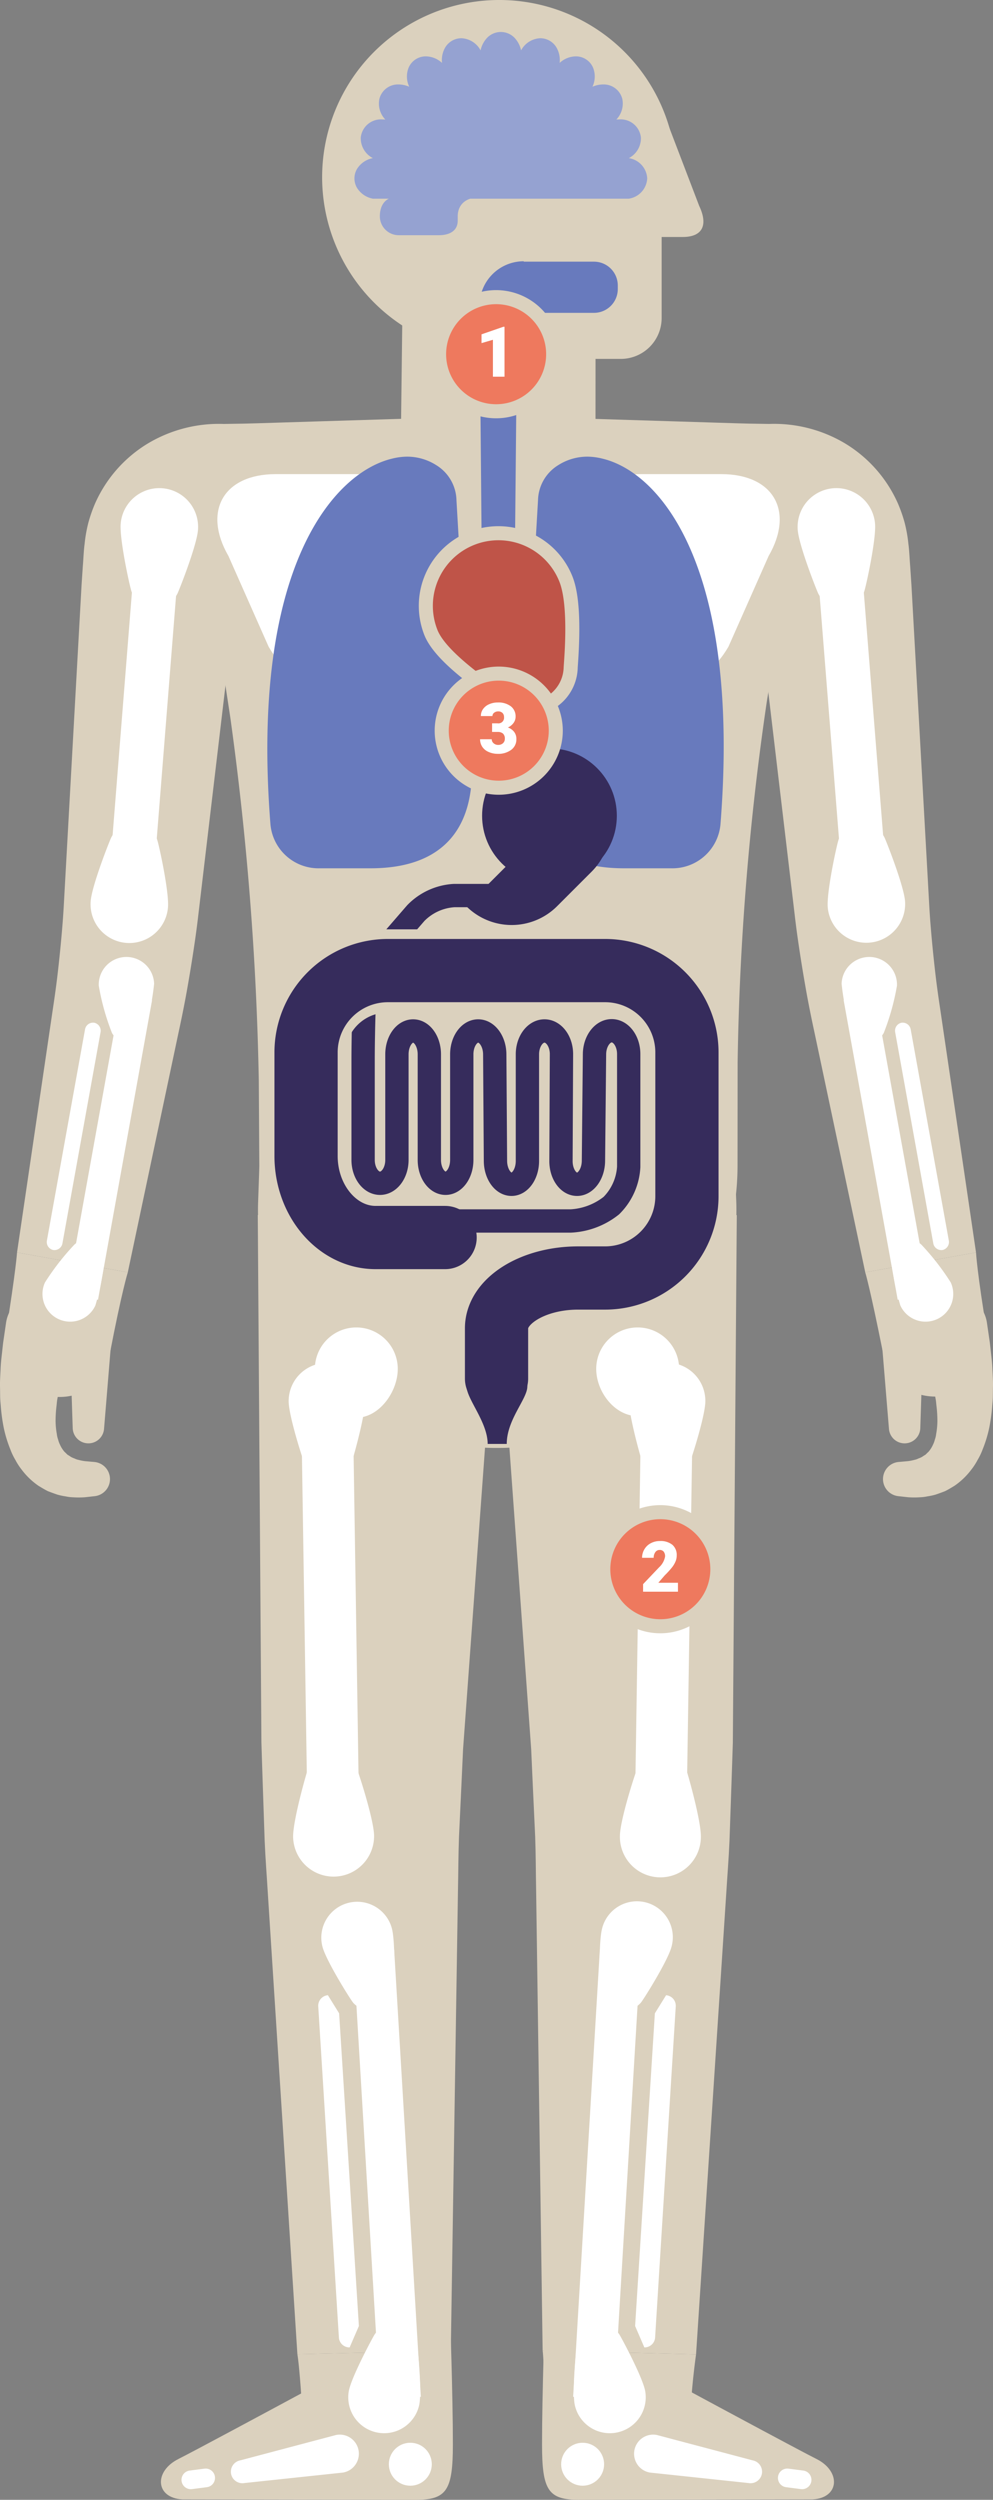 <svg xmlns="http://www.w3.org/2000/svg" viewBox="0 0 141.36 355.748"><rect x="0" y="0" width="141.36" height="355.748" fill="#808080" stroke="none"/><title>body-3</title><path d="M96.298,25.22c-4.277,12.839-11.291,25.22-25.219,25.22A25.22,25.22,0,1,1,96.298,25.22Z" style="fill:#dbd1be"/><path d="M79.957,24.934h8.415a5.818,5.818,0,0,1,5.818,5.818V45.258a5.818,5.818,0,0,1-5.818,5.818H79.958A5.818,5.818,0,0,1,74.14,45.258V30.751A5.817,5.817,0,0,1,79.957,24.934Z" style="fill:#dbd1be"/><path d="M97.189,33.727c2.783,0,3.662-1.648,2.344-4.432L95.003,17.446c-1.312-3.376-4.502-3.376-7.088,0l-7.77,10.142c-2.588,3.376-1.514,6.139,2.385,6.139Z" style="fill:#dbd1be"/><polygon points="56.947 72.498 84.768 72.498 84.788 33.351 57.415 33.351 56.947 72.498" style="fill:#dbd1be"/><path d="M104.887,172.923l-34.678,1.12,1.818,25.166c.545,7.55,1.182,16.358,1.863,25.795.341,4.718.693,9.594,1.051,14.549q.268,3.716.54,7.481l.136,1.882.08,1.778.159,3.557q.164,3.565.329,7.121c.092,2.407.087,4.987.134,7.447.07,4.967.139,9.855.206,14.585.134,9.461.259,18.291.366,25.859.214,15.137.357,25.229.357,25.229l21.84.561s.66-10.071,1.65-25.177c.495-7.553,1.073-16.365,1.691-25.807.309-4.721.629-9.599.954-14.556.151-2.502.352-4.923.465-7.538q.139-3.982.278-7.986l.134-4.004.064-1.998.014-1.887q.028-3.77.056-7.5c.037-4.967.074-9.856.109-14.586.071-9.461.137-18.292.194-25.861C104.812,183.016,104.887,172.923,104.887,172.923Z" style="fill:#dbd1be"/><path d="M98.117,347.669a106.006,106.006,0,0,1,.971-12.617l-21.84-.561s.319,2.242.316,12.65C77.562,357.553,97.67,358.601,98.117,347.669Z" style="fill:#dbd1be"/><path d="M71.373,174.054l-34.677-1.142s.07,10.092.174,25.23c.052,7.569.113,16.4.178,25.861.033,4.731.066,9.619.101,14.586q.026,3.725.052,7.5l.013,1.887.062,1.996.13,4.001q.136,3.995.27,7.98c.11,2.614.307,5.036.455,7.538.318,4.957.631,9.836.934,14.557.606,9.442,1.171,18.255,1.655,25.809l1.615,25.179,21.841-.529s.157-10.091.392-25.228c.118-7.568.255-16.398.402-25.858.073-4.73.149-9.618.227-14.585.051-2.46.05-5.039.144-7.447q.167-3.554.335-7.127l.163-3.56.082-1.779.137-1.882q.274-3.76.545-7.481c.361-4.954.716-9.83,1.06-14.548.687-9.437,1.328-18.244,1.878-25.793C70.64,184.12,71.373,174.054,71.373,174.054Z" style="fill:#dbd1be"/><path d="M63.835,347.156a106.008,106.008,0,0,1,.341-12.649l-21.841.529s.43,2.223.947,12.618C43.799,358.053,63.933,358.097,63.835,347.156Z" style="fill:#dbd1be"/><path d="M53.738,192.357c-9.164.067-16.732-11.518-16.818-25.746l-.08-12.934a432.7,432.7,0,0,0-4.035-51.444L31.241,91.929C29.109,77.861,37.042,65.926,48.87,65.404s31.451-.522,43.607,0,20.244,12.439,17.971,26.484l-1.291,7.98a391.482,391.482,0,0,0-4.152,51.404l-.012,14.597c-.012,14.228-7.801,25.98-17.309,26.117S62.9,192.291,53.738,192.357Z" style="fill:#dbd1be"/><path d="M70.8,206.054a33.823,33.823,0,0,1-34.049-35.168l1.004-28.902c.674-19.39,8.082-35.209,16.463-35.153,8.379.055,22.632.055,31.67,0s17.049,15.762,17.801,35.148l1.114,28.74a33.86,33.86,0,0,1-33.909,35.335Z" style="fill:#dbd1be"/><path d="M64.06,329.174s.41,11.471.41,18.709c0,6.556-.9,7.873-5.326,7.865-11.442-.021-33.186-.06-33.186-.06-3.828-.2-4.097-3.981-.546-5.757C29.361,347.958,64.06,329.174,64.06,329.174Z" style="fill:#dbd1be"/><path d="M77.572,329.174s-.409,11.471-.409,18.709c0,6.556.899,7.873,5.325,7.865,11.443-.021,33.186-.06,33.186-.06,3.828-.2,4.098-3.981.547-5.757C112.271,347.958,77.572,329.174,77.572,329.174Z" style="fill:#dbd1be"/><path d="M68.49,84.694,68.497,59.25l-23.564.729L39.419,60.15l-2.905.09-1.76.046-2.886.046a19.718,19.718,0,0,0-10.793,2.764,18.925,18.925,0,0,0-7.53,8.532,20.586,20.586,0,0,0-.964,2.75,20.191,20.191,0,0,0-.534,3.009c-.138,1.03-.166,2.101-.254,3.151q-.089,1.33-.179,2.668-.189,3.407-.382,6.887c-.257,4.634-.519,9.342-.78,14.05s-.523,9.416-.78,14.05q-.193,3.476-.382,6.887-.095,1.703-.188,3.385c-.057,1.075-.119,2.032-.204,3.092-.166,2.076-.37,4.165-.596,6.175-.227,2.057-.467,3.797-.782,5.883-.59,4.009-1.148,7.799-1.663,11.298L2.424,178.238l15.77,2.827S20.147,171.839,23.076,158c.732-3.46,1.526-7.208,2.365-11.172.411-1.898.891-4.257,1.262-6.411.387-2.199.746-4.418,1.078-6.732.164-1.135.326-2.394.46-3.555q.198-1.672.399-3.367.401-3.388.811-6.85c.546-4.609,1.101-9.292,1.655-13.974s1.109-9.365,1.655-13.974q.409-3.457.811-6.85c.086-.78.088-.605.116-.719l.07-.202a1.989,1.989,0,0,1,.15-.355.847.847,0,0,1,.606-.371,1.438,1.438,0,0,1,.647.123l.131.047.015.006s0,.004.085.006l.372.012.741.023,2.905.092,5.514.174Z" style="fill:#dbd1be"/><path d="M15.643,192.608c1.69-8.804,2.551-11.543,2.551-11.543l-15.77-2.827s-.097,2.103-1.622,11.71C-.723,199.557,13.718,202.651,15.643,192.608Z" style="fill:#dbd1be"/><path d="M10.537,190.598s-.138.4-.378,1.1c-.121.35-.268.773-.436,1.261-.176.501-.285.926-.457,1.47-.164.525-.346,1.098-.485,1.732-.147.626-.34,1.301-.439,1.969q-.094.51-.19,1.033c-.059.348-.077.682-.121,1.031a18.393,18.393,0,0,0-.119,2.049,11.327,11.327,0,0,0,.178,1.838,3.44,3.44,0,0,0,.188.797,3.235,3.235,0,0,0,.25.69,4.09,4.09,0,0,0,.668,1.057c.147.121.275.269.418.399.17.096.33.2.488.31a3.36,3.36,0,0,0,.529.232,1.974,1.974,0,0,0,.527.183,6.436,6.436,0,0,0,.968.19c.585.053.921.082.921.082l.382.033a2.445,2.445,0,0,1,.056,4.865s-.507.057-1.393.155a11.956,11.956,0,0,1-1.678.006,5.818,5.818,0,0,1-1.072-.13,8.724,8.724,0,0,1-1.209-.262c-.421-.144-.861-.304-1.315-.48-.439-.218-.882-.488-1.338-.763a10.244,10.244,0,0,1-2.382-2.282,8.958,8.958,0,0,1-.912-1.406,8.836,8.836,0,0,1-.711-1.488,17.929,17.929,0,0,1-.935-3.05,25.363,25.363,0,0,1-.415-2.961c-.035-.478-.09-.968-.103-1.431q-.007-.69-.016-1.363c-.029-.91.039-1.74.076-2.549.026-.803.111-1.572.193-2.285.08-.692.146-1.412.225-1.906.074-.51.139-.953.192-1.319.106-.732.168-1.149.168-1.149l.001-.008a5,5,0,1,1,9.895,1.447A5.362,5.362,0,0,1,10.537,190.598Z" style="fill:#dbd1be"/><path d="M16.369,184.428,14.81,203.355a2.234,2.234,0,0,1-4.459-.109l-.617-18.983a3.324,3.324,0,0,1,6.644-.217A3.535,3.535,0,0,1,16.369,184.428Z" style="fill:#dbd1be"/><path d="M72.863,59.25,72.87,84.694l23.564-.744,5.514-.174,2.905-.092.741-.023.372-.012c.085-.002.085-.006.085-.006l.015-.006.131-.047a1.44,1.44,0,0,1,.648-.123.847.847,0,0,1,.606.371,1.978,1.978,0,0,1,.15.356l.071.202c.028.113.03-.06.116.72q.402,3.388.812,6.85c.546,4.609,1.101,9.292,1.656,13.974s1.11,9.365,1.657,13.974q.41,3.457.812,6.85.201,1.694.399,3.367c.134,1.161.296,2.42.46,3.555.332,2.314.691,4.534,1.078,6.732.372,2.154.851,4.513,1.263,6.41.839,3.964,1.633,7.712,2.365,11.172l4.883,23.064,15.77-2.827s-1.373-9.33-3.434-23.324c-.515-3.499-1.073-7.289-1.663-11.298-.315-2.086-.555-3.826-.783-5.883-.225-2.01-.43-4.098-.596-6.175-.085-1.06-.147-2.017-.204-3.092q-.094-1.681-.188-3.385-.189-3.407-.383-6.887c-.258-4.634-.519-9.342-.781-14.05s-.523-9.416-.781-14.05q-.193-3.476-.383-6.887-.09-1.338-.179-2.668c-.088-1.05-.116-2.122-.254-3.151a20.228,20.228,0,0,0-.534-3.009,20.59,20.59,0,0,0-.965-2.75,18.925,18.925,0,0,0-7.53-8.533,19.717,19.717,0,0,0-10.793-2.765l-2.886-.046-1.76-.046-2.905-.09-5.514-.171Z" style="fill:#dbd1be"/><path d="M140.559,189.947c-1.474-8.843-1.617-11.71-1.617-11.71l-15.77,2.827s.64,2.006,2.547,11.544C127.626,202.149,142.243,200.034,140.559,189.947Z" style="fill:#dbd1be"/><path d="M140.498,188.254s.061.418.168,1.149c.054.366.118.81.192,1.319.077.494.144,1.215.225,1.906.082.713.166,1.482.193,2.285.037.809.105,1.639.076,2.549q-.009.672-.016,1.363c-.014.463-.068.952-.103,1.431a25.813,25.813,0,0,1-.415,2.962,18.037,18.037,0,0,1-.935,3.049,8.914,8.914,0,0,1-.711,1.488,9.037,9.037,0,0,1-.912,1.406,10.247,10.247,0,0,1-2.383,2.282c-.455.274-.898.545-1.338.763-.453.177-.894.337-1.315.48a8.68,8.68,0,0,1-1.208.262,5.818,5.818,0,0,1-1.072.13,11.954,11.954,0,0,1-1.678-.006c-.887-.099-1.393-.155-1.393-.155a2.445,2.445,0,0,1,.055-4.865l.383-.033s.334-.029.92-.082a6.472,6.472,0,0,0,.969-.19,1.996,1.996,0,0,0,.527-.183,3.397,3.397,0,0,0,.529-.232c.157-.109.318-.214.488-.31.143-.131.27-.278.418-.399a4.119,4.119,0,0,0,.668-1.057,3.235,3.235,0,0,0,.25-.69,3.492,3.492,0,0,0,.188-.797,11.22,11.22,0,0,0,.177-1.838,18.152,18.152,0,0,0-.118-2.049c-.045-.35-.062-.684-.121-1.031q-.097-.523-.19-1.033c-.1-.668-.291-1.343-.439-1.969-.139-.635-.32-1.207-.484-1.732-.172-.544-.281-.969-.457-1.47-.168-.487-.315-.911-.436-1.261-.24-.699-.378-1.1-.378-1.1a5,5,0,1,1,9.671-2.379Z" style="fill:#dbd1be"/><path d="M131.626,184.264l-.617,18.983a2.234,2.234,0,0,1-4.459.109l-1.559-18.928a3.324,3.324,0,1,1,6.635-.164Z" style="fill:#dbd1be"/><path d="M18.741,84.231a3.601,3.601,0,0,0,6.512.261c.216-.416,2.753-6.821,2.931-9.07a5.519,5.519,0,1,0-11.004-.874C16.999,76.796,18.523,83.717,18.741,84.231Z" style="fill:#fff"/><path d="M22.353,119.436a3.6,3.6,0,0,0-6.512-.26c-.217.415-2.753,6.821-2.932,9.069a5.519,5.519,0,0,0,11.004.875C24.093,126.873,22.571,119.951,22.353,119.436Z" style="fill:#fff"/><rect x="-5.398" y="99.809" width="51.711" height="6.303" transform="translate(-83.802 115.188) rotate(-85.451)" style="fill:#fff"/><path d="M15.944,147.01a2.573,2.573,0,0,0,4.644-.34,35.566,35.566,0,0,0,1.352-6.674,3.943,3.943,0,0,0-7.882.265A33.862,33.862,0,0,0,15.944,147.01Z" style="fill:#fff"/><path d="M14.89,178.893a2.572,2.572,0,0,0-4.311-1.761,35.531,35.531,0,0,0-4.178,5.377,3.943,3.943,0,1,0,7.178,3.268A33.951,33.951,0,0,0,14.89,178.893Z" style="fill:#fff"/><rect x="-6.071" y="161.001" width="43.309" height="4.503" transform="translate(-147.841 149.594) rotate(-79.77)" style="fill:#fff"/><path d="M8.894,176.912a1.161,1.161,0,0,1-1.318.978h0a1.162,1.162,0,0,1-.893-1.376l5.416-29.99a1.161,1.161,0,0,1,1.318-.978h0a1.162,1.162,0,0,1,.893,1.376Z" style="fill:#fff"/><path d="M123.007,84.231a3.601,3.601,0,0,1-6.512.261c-.215-.416-2.752-6.821-2.932-9.07a5.52,5.52,0,0,1,11.006-.874C124.747,76.796,123.226,83.717,123.007,84.231Z" style="fill:#fff"/><path d="M119.396,119.436a3.6,3.6,0,0,1,6.512-.26c.215.415,2.752,6.821,2.931,9.069a5.52,5.52,0,0,1-11.005.875C117.656,126.873,119.177,119.951,119.396,119.436Z" style="fill:#fff"/><rect x="118.139" y="77.106" width="6.303" height="51.711" transform="translate(-7.785 9.946) rotate(-4.55)" style="fill:#fff"/><path d="M125.804,147.01a2.573,2.573,0,0,1-4.644-.34,35.485,35.485,0,0,1-1.352-6.674,3.943,3.943,0,0,1,7.882.265A33.795,33.795,0,0,1,125.804,147.01Z" style="fill:#fff"/><path d="M126.859,178.893a2.572,2.572,0,0,1,4.311-1.761,35.483,35.483,0,0,1,4.176,5.377,3.943,3.943,0,1,1-7.178,3.268A33.855,33.855,0,0,1,126.859,178.893Z" style="fill:#fff"/><rect x="123.912" y="141.598" width="4.503" height="43.309" transform="translate(-26.989 25.003) rotate(-10.23)" style="fill:#fff"/><path d="M132.855,176.912a1.161,1.161,0,0,0,1.317.978h0a1.161,1.161,0,0,0,.893-1.376l-5.416-29.99a1.16,1.16,0,0,0-1.317-.978h0a1.161,1.161,0,0,0-.893,1.376Z" style="fill:#fff"/><path d="M32.522,79.127,38.24,92.032c3.701,6.41,9.758,6.41,13.459-.001l5.718-12.904c3.7-6.409.673-11.654-6.73-11.654H39.251C31.849,67.473,28.822,72.718,32.522,79.127Z" style="fill:#fff"/><path d="M84.522,79.127,90.24,92.032c3.701,6.41,9.758,6.41,13.459-.001l5.718-12.904c3.7-6.409.673-11.654-6.73-11.654H91.251C83.849,67.473,80.822,72.718,84.522,79.127Z" style="fill:#fff"/><path d="M56.624,194.809c0,3.259-2.642,6.945-5.9,6.945s-5.901-3.687-5.901-6.945a5.901,5.901,0,1,1,11.802,0Z" style="fill:#fff"/><path d="M44.434,198.109a2.705,2.705,0,0,0,3.656,3.257c.323-.138,4.851-2.647,6.028-3.866a4.147,4.147,0,0,0-5.971-5.758A35.643,35.643,0,0,0,44.434,198.109Z" style="fill:#fff"/><path d="M43.553,208.81a3.548,3.548,0,0,0,6.411-.369c.172-.428,2.046-6.955,2.006-9.177a5.44,5.44,0,0,0-10.878.198C41.132,201.685,43.29,208.326,43.553,208.81Z" style="fill:#fff"/><path d="M50.646,251.31a3.76,3.76,0,0,0-6.795.393c-.182.453-2.166,7.368-2.124,9.723a5.764,5.764,0,0,0,11.526-.209C53.21,258.861,50.925,251.824,50.646,251.31Z" style="fill:#fff"/><polygon points="51.195 262.723 43.839 262.855 42.919 203.009 50.273 202.875 51.195 262.723" style="fill:#fff"/><path d="M50.299,285.035A3.332,3.332,0,0,0,56.054,283.23c.059-.428.272-6.802-.273-8.816a5.109,5.109,0,0,0-9.863,2.67C46.463,279.098,49.949,284.654,50.299,285.035Z" style="fill:#fff"/><path d="M59.294,333.154a3.333,3.333,0,0,0-5.958-.942c-.243.358-3.267,5.974-3.674,8.02a5.109,5.109,0,0,0,10.021,1.992C60.091,340.178,59.439,333.651,59.294,333.154Z" style="fill:#fff"/><polygon points="59.911 341.088 54.085 341.393 50.283 277.764 56.109 277.459 59.911 341.088" style="fill:#fff"/><path d="M48.277,286.518l2.812,44.5-1.316,3.041a1.505,1.505,0,0,1-1.533-1.472L45.306,285.562a1.503,1.503,0,0,1,1.372-1.623h0" style="fill:#fff"/><path d="M84.877,194.809c0,3.259,2.642,6.717,5.901,6.717s5.9-3.458,5.9-6.717a5.901,5.901,0,1,0-11.802,0Z" style="fill:#fff"/><path d="M97.068,198.109a2.705,2.705,0,0,1-3.656,3.257c-.322-.138-4.851-2.647-6.027-3.866a4.147,4.147,0,1,1,5.971-5.758A35.628,35.628,0,0,1,97.068,198.109Z" style="fill:#fff"/><path d="M97.949,208.81a3.548,3.548,0,0,1-6.411-.369c-.172-.428-2.046-6.955-2.005-9.177a5.439,5.439,0,1,1,10.877.198C100.37,201.685,98.212,208.326,97.949,208.81Z" style="fill:#fff"/><path d="M90.857,251.31a3.759,3.759,0,0,1,6.794.393c.183.453,2.167,7.368,2.124,9.723a5.764,5.764,0,1,1-11.525-.209C88.292,258.861,90.578,251.824,90.857,251.31Z" style="fill:#fff"/><polygon points="90.308 262.723 97.662 262.855 98.583 203.009 91.229 202.875 90.308 262.723" style="fill:#fff"/><path d="M91.203,285.035a3.332,3.332,0,0,1-5.756-1.805c-.059-.428-.272-6.802.274-8.816a5.109,5.109,0,1,1,9.862,2.67C95.038,279.098,91.554,284.654,91.203,285.035Z" style="fill:#fff"/><path d="M82.208,333.154a3.332,3.332,0,0,1,5.957-.942c.244.358,3.268,5.974,3.674,8.02a5.109,5.109,0,0,1-10.021,1.992C81.411,340.178,82.064,333.651,82.208,333.154Z" style="fill:#fff"/><polygon points="81.591 341.088 87.417 341.393 91.219 277.764 85.393 277.459 81.591 341.088" style="fill:#fff"/><path d="M93.225,286.518l-2.812,44.5,1.315,3.041a1.506,1.506,0,0,0,1.534-1.472l2.934-47.024a1.504,1.504,0,0,0-1.373-1.623h0" style="fill:#fff"/><path d="M34.806,353.361a1.642,1.642,0,0,1-1.912-1.316h0a1.642,1.642,0,0,1,1.316-1.911l13.662-3.619a2.721,2.721,0,0,1,3.17,2.183h0a2.722,2.722,0,0,1-2.182,3.169Z" style="fill:#fff"/><circle cx="58.411" cy="350.685" r="3.057" style="fill:#fff"/><path d="M30.596,352.463a1.33,1.33,0,0,1-1.149,1.489l-2.109.273a1.33,1.33,0,0,1-1.489-1.149h0a1.331,1.331,0,0,1,1.149-1.489l2.109-.273a1.33,1.33,0,0,1,1.489,1.149Z" style="fill:#fff"/><path d="M106.546,353.361a1.643,1.643,0,0,0,1.912-1.316h0a1.642,1.642,0,0,0-1.316-1.911L93.48,346.515a2.721,2.721,0,0,0-3.17,2.183h0a2.722,2.722,0,0,0,2.182,3.169Z" style="fill:#fff"/><circle cx="82.941" cy="350.685" r="3.057" style="fill:#fff"/><path d="M110.756,352.463a1.33,1.33,0,0,0,1.148,1.489l2.11.273a1.33,1.33,0,0,0,1.489-1.149h0a1.331,1.331,0,0,0-1.149-1.489l-2.109-.273a1.33,1.33,0,0,0-1.489,1.149Z" style="fill:#fff"/><path d="M31.966,167.941" style="fill:none;stroke:#dbd1be;stroke-miterlimit:10;stroke-width:5.146px"/><path d="M45.567,123.566a6.87,6.87,0,0,1-7.065-6.224c-2.916-36.815,9.125-50.128,17.319-52.076a9.079,9.079,0,0,1,2.095-.28,7.73,7.73,0,0,1,4.191,1.212,6.018,6.018,0,0,1,2.875,5.011L67.083,107.34c.85,10.241-3.761,16.227-14.316,16.227Z" style="fill:#687abd"/><path d="M95.497,123.566a6.87,6.87,0,0,0,7.065-6.224c2.917-36.815-8.618-50.128-16.811-52.076a9.08,9.08,0,0,0-2.096-.28,7.726,7.726,0,0,0-4.19,1.212,6.018,6.018,0,0,0-2.876,5.011L74.488,107.34c-.849,10.241,3.762,16.227,14.316,16.227Z" style="fill:#687abd"/><circle cx="78.22" cy="116.092" r="9.59" style="fill:#362c5c"/><path d="M84.226,111.111a9.143,9.143,0,0,1,0,12.93l-4.919,4.92a9.144,9.144,0,0,1-12.931,0" style="fill:#362c5c"/><path d="M73.044,127.445H64.673a8.293,8.293,0,0,0-5.491,2.508l-6.47,7.471" style="fill:none;stroke:#362c5c;stroke-miterlimit:10;stroke-width:3.318px"/><path d="M70.837,84.236v19.128a8.822,8.822,0,0,0,2.416,5.593l6.719,6.322" style="fill:none;stroke:#362c5c;stroke-miterlimit:10;stroke-width:4.148px"/><path d="M45.788,173.758H81.254a10.085,10.085,0,0,0,5.782-2.193,8.429,8.429,0,0,0,2.465-5.511v-16.05c0-1.825-1.088-3.318-2.418-3.318s-2.434,1.493-2.451,3.318l-.151,15.215c-.019,1.825-1.069,3.318-2.335,3.318s-2.296-1.493-2.287-3.318l.07-15.184c.008-1.825-1.08-3.318-2.416-3.318-1.338,0-2.432,1.493-2.432,3.318v15.184c0,1.825-1.019,3.318-2.264,3.318s-2.273-1.493-2.285-3.318l-.102-15.184c-.012-1.825-1.073-3.318-2.357-3.318s-2.337,1.493-2.337,3.318v15.039c0,1.825-1.038,3.318-2.308,3.318s-2.309-1.493-2.309-3.318V150.035c0-1.825-1.037-3.318-2.307-3.318-1.268,0-2.307,1.493-2.307,3.318v15.039c0,1.825-1.083,3.318-2.407,3.318s-2.407-1.493-2.407-3.318V150.758c0-1.825.051-4.806.112-6.623s.112-3.305.112-3.305" style="fill:none;stroke:#362c5c;stroke-miterlimit:10;stroke-width:3.318px"/><path d="M72.139,205.486c0-3.465,2.929-6.406,2.929-8.172a4.32,4.32,0,0,0-8.641,0c0,1.766,2.995,5.071,2.995,8.172" style="fill:#362c5c"/><rect x="52.4" y="132.254" width="8.234" height="2.616" style="fill:#dbd1be"/><path d="M54.863,144.105a5.998,5.998,0,0,0-5.002,3.154c-1.617,3.134-1.644-2.079-1.644-2.079l5.644-3.483Z" style="fill:#dbd1be"/><path d="M63.362,176.113H53.465c-5.442,0-9.896-5.227-9.896-11.615v-14.76A11.649,11.649,0,0,1,55.183,138.124H86.175A11.649,11.649,0,0,1,97.79,149.738v20.52A11.649,11.649,0,0,1,86.175,181.872h-3.876c-6.388,0-11.614,3.22-11.614,7.156v7.156" style="fill:none;stroke:#362c5c;stroke-linecap:round;stroke-linejoin:round;stroke-width:9px"/><path d="M73.237,85.514H68.638l-.373-42.047A6.294,6.294,0,0,1,74.553,37.18l1.149,7.394A2.099,2.099,0,0,0,73.605,46.67Z" style="fill:#687abd"/><path d="M74.651,37.238h9.905a3.39,3.39,0,0,1,3.39,3.39v.505a3.389,3.389,0,0,1-3.389,3.389H74.651a3.39,3.39,0,0,1-3.39-3.39V40.628A3.39,3.39,0,0,1,74.651,37.238Z" style="fill:#687abd"/><path d="M60.883,95.905l-3.684-3.684,8.113-8.111a7.813,7.813,0,0,1,11.055,0l8.109,8.111-3.684,3.684L72.68,87.793a2.665,2.665,0,0,0-3.683,0Z" style="fill:#687abd"/><path d="M75.267,101.83a6.986,6.986,0,0,1-4.59-1.721c-.08-.061-.318-.227-.648-.457-4.075-2.852-8.406-6.186-9.626-9.293a11.335,11.335,0,1,1,21.104-8.283c.939,2.395,1.188,6.496.761,12.542-.014.206-.025.351-.027.424a6.978,6.978,0,0,1-6.973,6.788Z" style="fill:#dbd1be"/><path d="M71.992,98.602a4.977,4.977,0,0,0,8.249-3.619c.017-.646.798-8.625-.597-12.176A9.335,9.335,0,1,0,62.265,89.629C63.657,93.179,71.41,98.094,71.992,98.602Z" style="fill:#bf5448"/><path d="M65.16,31.397c0,1.487-1.205,2.076-2.692,2.076H56.766a2.692,2.692,0,0,1-2.692-2.692h0c0-1.486.697-2.481,1.851-2.692H68.238c-2.111,0-3.078,1.206-3.078,2.692Z" style="fill:#95a2d1"/><path d="M53.078,28.275A3.391,3.391,0,0,1,50.82,26.73a2.655,2.655,0,0,1,0-2.681,3.389,3.389,0,0,1,2.259-1.546A3.184,3.184,0,0,1,51.357,19.56a2.892,2.892,0,0,1,3.112-2.563q.192,0,.387.018a3.289,3.289,0,0,1-.851-2.93A2.726,2.726,0,0,1,56.74,12.018a3.86,3.86,0,0,1,1.517.327,3.397,3.397,0,0,1-.108-2.665A2.652,2.652,0,0,1,60.64,8.021a3.457,3.457,0,0,1,2.285.934,3.564,3.564,0,0,1,.457-2.206,2.684,2.684,0,0,1,2.295-1.308,3.251,3.251,0,0,1,2.736,1.728,3.744,3.744,0,0,1,.779-1.615,2.71,2.71,0,0,1,4.209,0,3.746,3.746,0,0,1,.779,1.615,3.251,3.251,0,0,1,2.736-1.728A2.685,2.685,0,0,1,79.212,6.749a3.564,3.564,0,0,1,.456,2.206,3.461,3.461,0,0,1,2.285-.934A2.652,2.652,0,0,1,84.447,9.68a3.393,3.393,0,0,1-.109,2.665,3.867,3.867,0,0,1,1.518-.327,2.726,2.726,0,0,1,2.734,2.066,3.287,3.287,0,0,1-.852,2.93q.196-.018.387-.018A2.892,2.892,0,0,1,91.238,19.56a3.188,3.188,0,0,1-1.723,2.946A3.077,3.077,0,0,1,92.136,25.39a3.079,3.079,0,0,1-2.622,2.885" style="fill:#95a2d1"/><path d="M70.624,58.527a8.12,8.12,0,1,1,8.12-8.121A8.129,8.129,0,0,1,70.624,58.527Z" style="fill:#ee795e"/><path d="M70.624,43.287a7.12,7.12,0,1,1-7.117,7.119,7.12,7.12,0,0,1,7.117-7.119m0-2a9.12,9.12,0,1,0,9.12,9.119,9.128,9.128,0,0,0-9.12-9.119Z" style="fill:#dbd1be"/><path d="M71.821,53.609H70.17V48.355l-1.621.474v-1.25l3.119-1.079h.152Z" style="fill:#fff"/><circle cx="94.001" cy="223.314" r="8.119" style="fill:#ee795e"/><path d="M94.001,216.195a7.119,7.119,0,1,1-7.119,7.119,7.118,7.118,0,0,1,7.119-7.119m0-2a9.119,9.119,0,1,0,9.117,9.119,9.13,9.13,0,0,0-9.117-9.119Z" style="fill:#dbd1be"/><path d="M96.51,226.515H91.549V225.44l2.285-2.402A2.722,2.722,0,0,0,94.68,221.51a1.056,1.056,0,0,0-.201-.698.713.713,0,0,0-.58-.239.724.724,0,0,0-.611.319,1.317,1.317,0,0,0-.234.799h-1.65a2.332,2.332,0,0,1,.328-1.209,2.276,2.276,0,0,1,.908-.866,2.7,2.7,0,0,1,1.299-.312,2.66,2.66,0,0,1,1.775.532,1.902,1.902,0,0,1,.621,1.528,2.187,2.187,0,0,1-.156.817,3.6,3.6,0,0,1-.484.836,12.441,12.441,0,0,1-1.062,1.169l-.918,1.06H96.51Z" style="fill:#fff"/><circle cx="71.001" cy="103.981" r="8.118" style="fill:#ee795e"/><path d="M71.001,96.862a7.119,7.119,0,1,1-7.119,7.118,7.117,7.117,0,0,1,7.119-7.118m0-2a9.119,9.119,0,1,0,9.117,9.118,9.129,9.129,0,0,0-9.117-9.118Z" style="fill:#dbd1be"/><path d="M70.053,102.938H70.83a.806.806,0,0,0,.922-.903.782.782,0,0,0-.219-.574.837.837,0,0,0-.621-.222.895.895,0,0,0-.568.19.585.585,0,0,0-.242.474H68.457a1.681,1.681,0,0,1,.312-1.001,2.044,2.044,0,0,1,.867-.685,2.949,2.949,0,0,1,1.217-.247,2.909,2.909,0,0,1,1.865.542,1.8,1.8,0,0,1,.68,1.489,1.498,1.498,0,0,1-.281.866,1.99,1.99,0,0,1-.818.662,1.899,1.899,0,0,1,.889.623,1.636,1.636,0,0,1,.322,1.032,1.835,1.835,0,0,1-.732,1.523,3.039,3.039,0,0,1-1.924.571,3.157,3.157,0,0,1-1.295-.266,2.026,2.026,0,0,1-.906-.738,1.915,1.915,0,0,1-.309-1.071H70a.741.741,0,0,0,.264.566.932.932,0,0,0,.648.239.968.968,0,0,0,.693-.242.801.801,0,0,0,.26-.617.942.942,0,0,0-.27-.762,1.121,1.121,0,0,0-.742-.225h-.801Z" style="fill:#fff"/></svg>